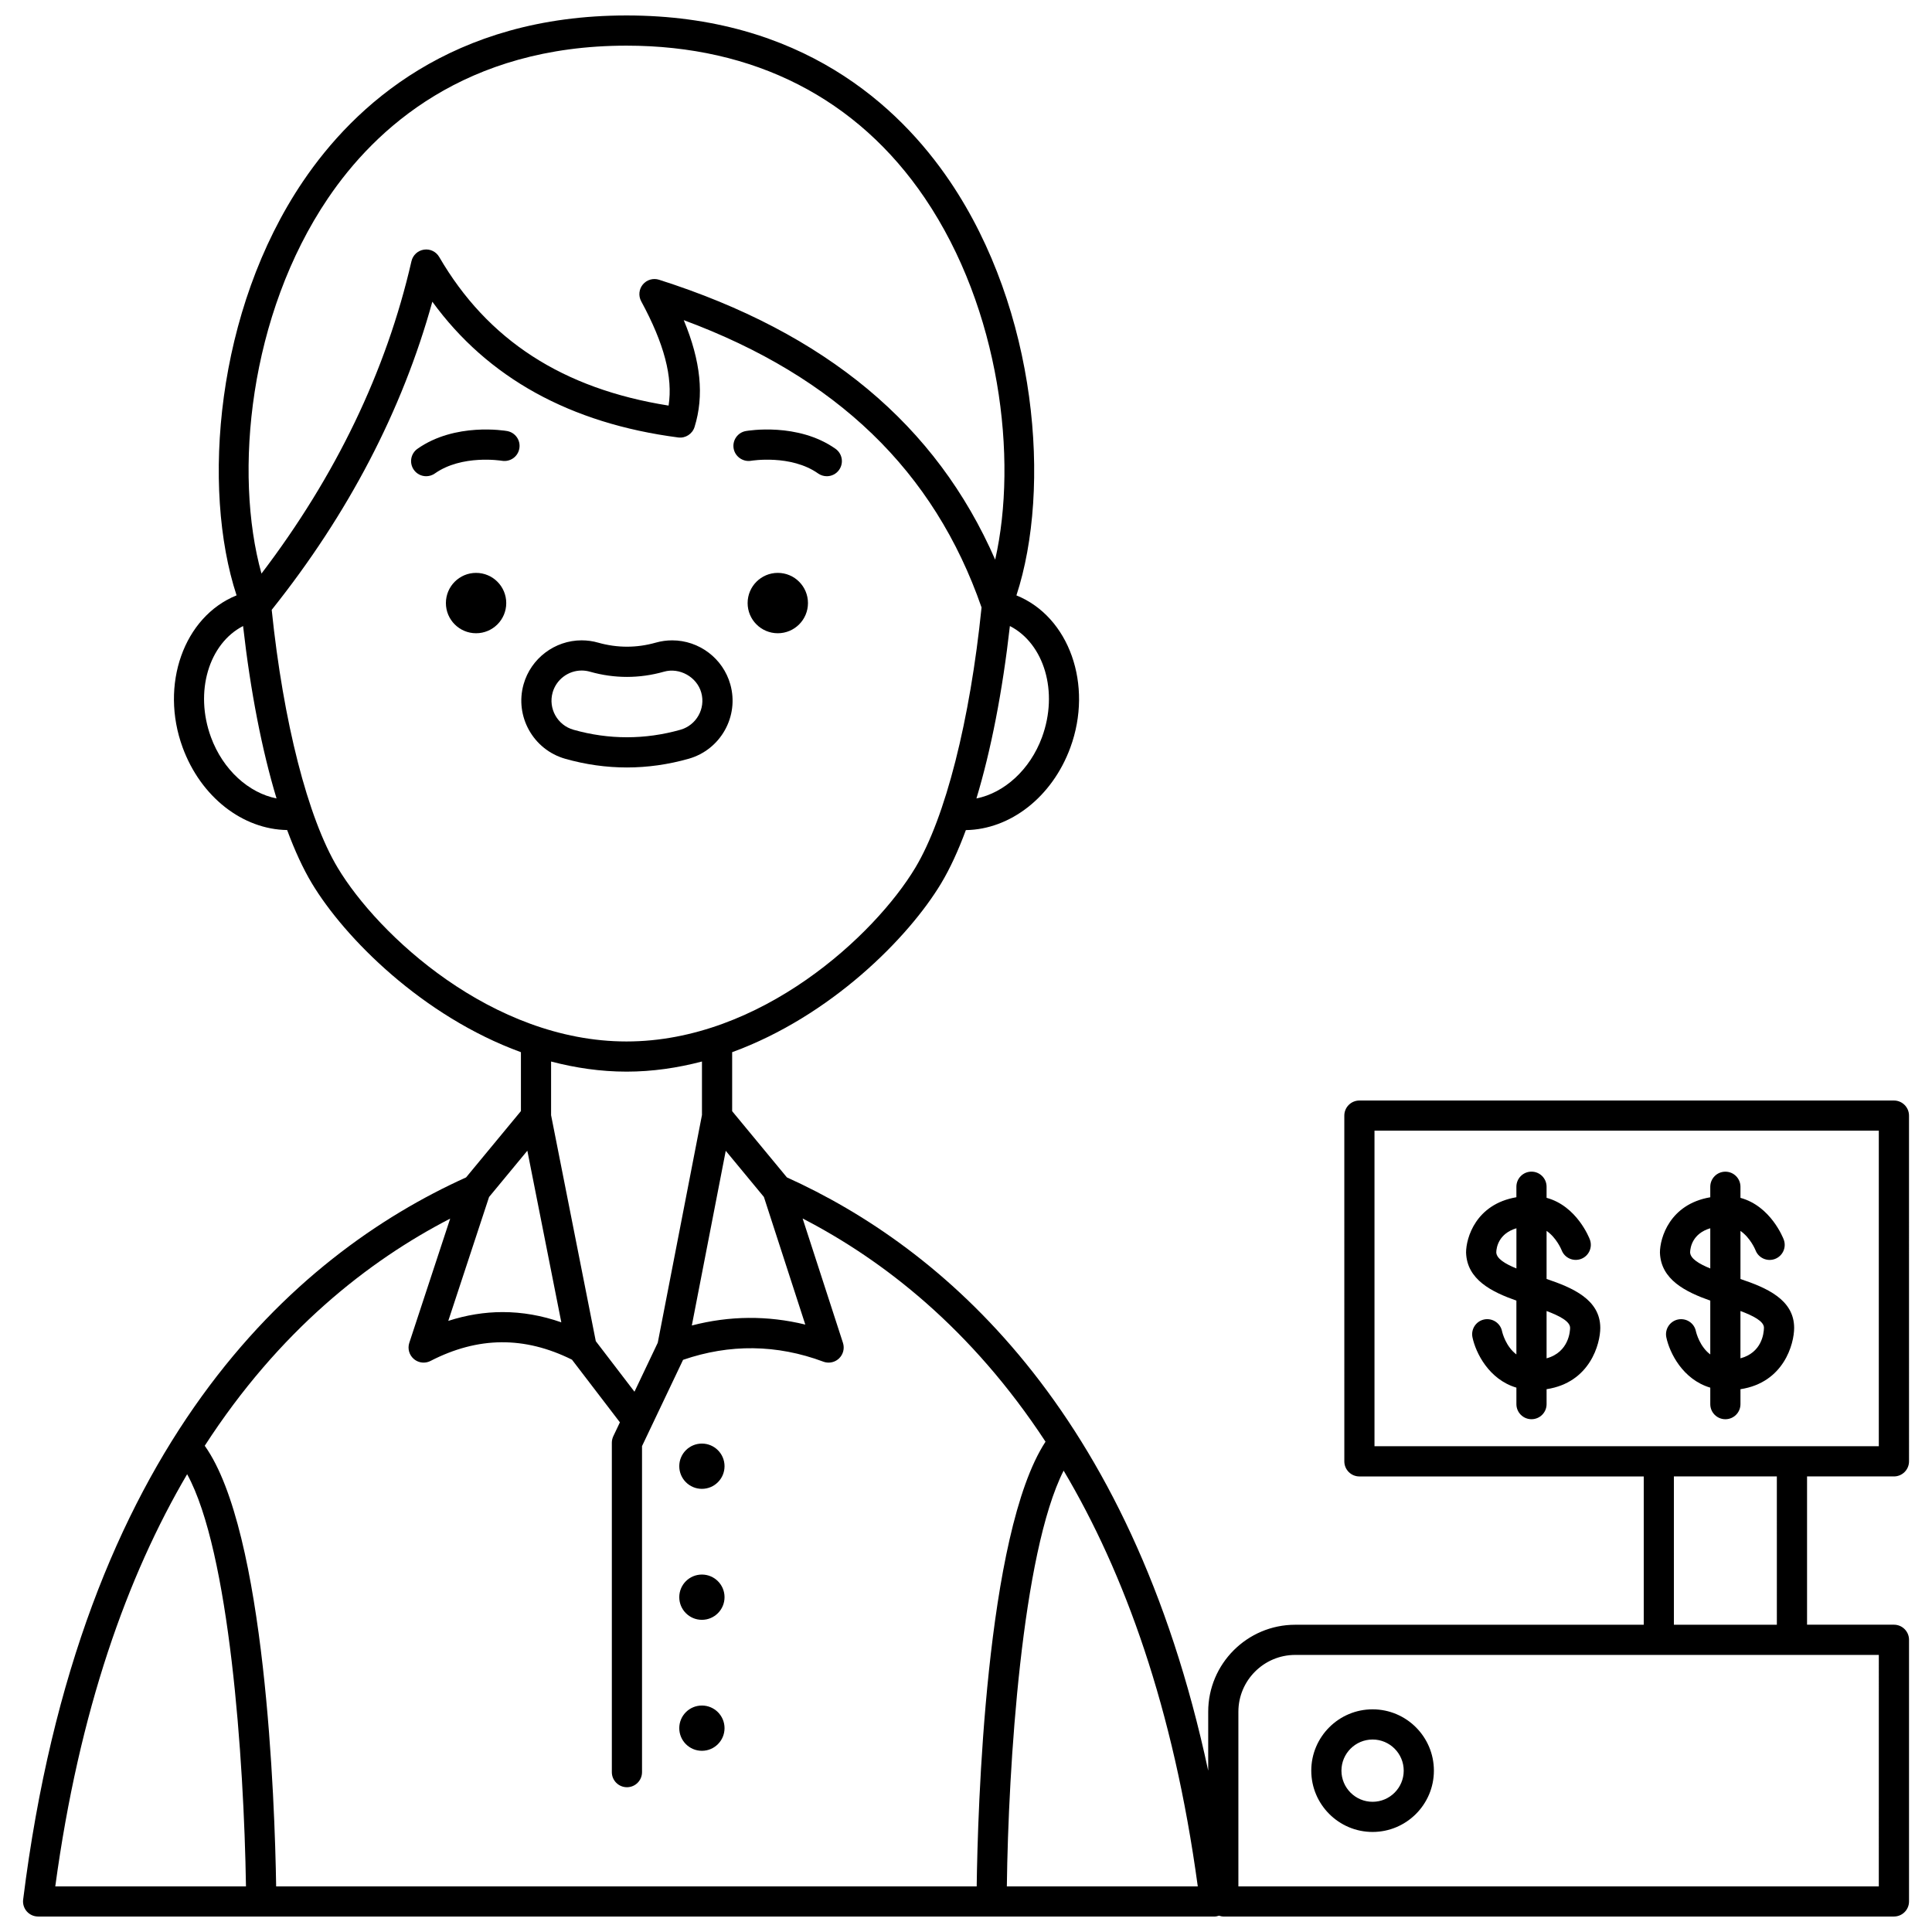 <?xml version="1.0" encoding="UTF-8"?>
<!-- Uploaded to: SVG Repo, www.svgrepo.com, Generator: SVG Repo Mixer Tools -->
<svg width="800px" height="800px" version="1.1" viewBox="144 144 512 512" xmlns="http://www.w3.org/2000/svg">
 <defs>
  <clipPath id="a">
   <path d="m150 148.09h500v503.81h-500z"/>
  </clipPath>
 </defs>
 <path d="m343.04 266.11c0.109-0.02 10.551-1.727 17.77 3.363 0.703 0.492 1.504 0.73 2.301 0.73 1.254 0 2.496-0.586 3.269-1.695 1.273-1.809 0.84-4.297-0.965-5.574-9.977-7.035-23.199-4.797-23.754-4.703-2.172 0.383-3.613 2.445-3.242 4.617 0.379 2.18 2.496 3.621 4.621 3.262z"/>
 <path d="m278.39 258.23c-0.559-0.094-13.773-2.328-23.754 4.703-1.805 1.273-2.238 3.762-0.965 5.574 0.777 1.105 2.016 1.695 3.269 1.695 0.797 0 1.598-0.238 2.301-0.73 7.172-5.059 17.523-3.402 17.766-3.363 2.207 0.359 4.242-1.074 4.621-3.246 0.391-2.176-1.062-4.246-3.238-4.633z"/>
 <path d="m336.01 532.56c0 3.312-2.688 6-6 6s-5.996-2.688-5.996-6 2.684-5.996 5.996-5.996 6 2.684 6 5.996"/>
 <path d="m336.01 567.27c0 3.312-2.688 6-6 6s-5.996-2.688-5.996-6 2.684-5.996 5.996-5.996 6 2.684 6 5.996"/>
 <path d="m336.01 601.98c0 3.312-2.688 6-6 6s-5.996-2.688-5.996-6 2.684-5.996 5.996-5.996 6 2.684 6 5.996"/>
 <path d="m358.12 303.82c0 4.414-3.578 7.996-7.996 7.996-4.418 0-7.996-3.582-7.996-7.996 0-4.418 3.578-8 7.996-8 4.418 0 7.996 3.582 7.996 8"/>
 <path d="m278.16 303.82c0 4.414-3.578 7.996-7.996 7.996-4.418 0-7.996-3.582-7.996-7.996 0-4.418 3.578-8 7.996-8 4.418 0 7.996 3.582 7.996 8"/>
 <path d="m326.5 345.08c8.484-2.406 13.434-11.25 11.039-19.719-1.926-6.867-8.258-11.66-15.402-11.66-1.477 0-2.938 0.203-4.352 0.605-5.074 1.434-10.207 1.43-15.246 0.008-1.418-0.41-2.902-0.617-4.394-0.617-7.121 0-13.449 4.785-15.387 11.641-2.402 8.48 2.547 17.336 11.027 19.746 5.391 1.531 10.895 2.305 16.359 2.305 5.461-0.004 10.969-0.781 16.355-2.309zm-30.531-7.691c-4.242-1.203-6.715-5.629-5.516-9.875 0.969-3.422 4.129-5.816 7.691-5.816 0.742 0 1.477 0.102 2.199 0.309 6.492 1.844 13.121 1.84 19.625-0.004 4.094-1.168 8.707 1.379 9.871 5.535 1.199 4.231-1.281 8.652-5.523 9.855-9.359 2.652-18.984 2.652-28.348-0.004z"/>
 <path d="m507.75 596.99c-8.961 0-16.25 7.289-16.25 16.25 0 8.957 7.289 16.246 16.25 16.246 8.957 0 16.246-7.289 16.246-16.246 0.004-8.961-7.285-16.25-16.246-16.25zm0 24.504c-4.555 0-8.254-3.703-8.254-8.25 0-4.555 3.703-8.254 8.254-8.254 4.551 0 8.25 3.703 8.25 8.254 0.004 4.547-3.699 8.25-8.25 8.25z"/>
 <g clip-path="url(#a)">
  <path d="m645.91 535.27c2.211 0 4-1.789 4-4l-0.004-91.621c0-2.211-1.789-4-4-4h-141.65c-2.211 0-4 1.789-4 4l0.004 91.625c0 2.211 1.789 4 4 4h75.348v39.301h-92.363c-12.715 0-23.059 10.344-23.059 23.059v15.617c-20.656-96.453-70.781-138.73-111.65-157.23l-14.508-17.547v-15.633c26.133-9.543 46.734-30.324 55.398-44.766 2.328-3.879 4.516-8.637 6.535-14.09 11.75-0.172 22.863-8.738 27.684-21.852 6.113-16.633-0.301-34.695-14.285-40.348 9.309-28.422 5.512-75.555-17.637-109.75-13.562-20.047-39.438-43.938-85.695-43.938-46.273 0-72.16 23.906-85.727 43.961-23.141 34.199-26.926 81.316-17.609 109.72-13.984 5.652-20.395 23.715-14.281 40.344 4.828 13.113 15.906 21.676 27.684 21.848 2.023 5.457 4.211 10.215 6.539 14.098 8.668 14.445 29.273 35.23 55.414 44.773v15.609l-14.535 17.578c-45.426 20.543-102.28 70.422-117.38 191.38-0.145 1.141 0.211 2.281 0.969 3.144 0.762 0.855 1.852 1.348 2.996 1.348h311.88c0.371 0 0.719-0.133 1.07-0.227 0.371 0.109 0.738 0.227 1.141 0.227h177.72c2.211 0 4-1.789 4-4v-69.336c0-2.211-1.789-4-4-4h-23.023v-39.301zm-309.58-86.297 10.113 12.234 10.969 33.82c-9.992-2.434-20.062-2.363-30.07 0.242zm83.812-109.6c-3.184 8.656-10.047 14.766-17.379 16.223 3.856-12.75 6.91-28.355 8.867-45.695 9.078 4.668 12.938 17.43 8.512 29.473zm-189.22-142.83c12.484-18.449 36.344-40.445 79.105-40.445 33.836 0 61.18 13.977 79.074 40.414 19.953 29.477 24.688 69.043 18.633 95.801-15.609-35.738-44.848-60.082-89.082-74.18-1.555-0.492-3.254 0.004-4.293 1.258-1.039 1.254-1.211 3.023-0.434 4.453 6.082 11.215 8.43 20.113 7.258 27.641-28.078-4.457-47.988-17.367-60.789-39.387-0.824-1.414-2.414-2.195-4.059-1.938-1.621 0.246-2.926 1.461-3.293 3.059-6.68 29.172-20.098 56.965-39.75 82.785-7.422-26.676-3.266-68.578 17.629-99.461zm-31.012 142.83c-4.422-12.039-0.566-24.797 8.508-29.469 1.961 17.336 5.016 32.945 8.867 45.691-7.344-1.449-14.191-7.562-17.375-16.223zm33.578 34.582c-7.914-13.195-14.414-38.66-17.484-68.34 20.293-25.43 34.605-52.848 42.57-81.664 14.664 20.16 36.535 32.246 65.152 35.98 1.902 0.262 3.754-0.914 4.336-2.773 2.574-8.273 1.676-17.422-2.863-28.32 40.512 15.016 66.371 40.004 78.922 76.137-3.043 29.949-9.578 55.695-17.551 68.98-10.68 17.805-40.906 46.043-76.543 46.043-35.633 0-65.863-28.238-76.539-46.043zm76.539 54.039c6.891 0 13.574-1 20-2.684v14.176l-11.715 60.352-6.172 12.98-10.25-13.395-11.848-59.883v-14.227c6.422 1.684 13.105 2.68 19.984 2.68zm-36.422 33.223 10.145-12.27 9.004 45.484c-5.172-1.809-10.355-2.715-15.547-2.715-4.805 0-9.613 0.781-14.41 2.332zm-10.305 5.727-10.832 32.914c-0.508 1.543-0.031 3.238 1.203 4.289 0.742 0.633 1.664 0.957 2.594 0.957 0.625 0 1.25-0.145 1.832-0.445 12.613-6.492 24.887-6.582 37.48-0.332l12.703 16.605-1.75 3.684c-0.25 0.539-0.387 1.125-0.387 1.719v87.297c0 2.211 1.789 4 4 4s4-1.789 4-4v-86.398l10.875-22.863c12.348-4.246 24.848-4.113 37.176 0.484 0.457 0.172 0.926 0.25 1.398 0.25 1.012 0 2.008-0.387 2.762-1.109 1.109-1.062 1.512-2.664 1.039-4.121l-10.691-32.965c21.465 11.082 44.805 29.312 64.371 59.152-15.926 24.336-17.977 98.262-18.242 117.85h-185.65c-0.359-22.461-2.801-94.168-18.926-116.77 19.695-30.457 43.324-48.98 65.043-60.199zm-69.707 67.734c11.23 20.438 15.059 75.465 15.59 109.23h-50.535c6.34-46.762 19.113-82.27 34.945-109.23zm217.23 109.23c0.395-31.902 3.984-88.316 15.047-110.18 16.094 27.086 29.117 62.859 35.551 110.18zm97.43-200.27h133.65v83.629h-133.65zm133.65 200.27h-169.72v-46.277c0-8.305 6.754-15.062 15.062-15.062h154.66zm-27.02-69.336h-27.285l-0.004-39.305h27.285z"/>
 </g>
 <path d="m553.86 482.94v-12.742c2.602 1.797 3.898 4.883 3.992 5.121 0.785 2.051 3.082 3.082 5.144 2.312 2.07-0.781 3.109-3.082 2.332-5.148-0.156-0.41-3.445-8.871-11.469-11.047v-2.938c0-2.211-1.789-4-4-4-2.211 0-4 1.789-4 4v2.781c-10.797 1.848-13.336 10.84-13.336 14.652 0.211 7.203 6.832 10.453 13.336 12.746v14.262c-2.762-2.07-3.691-5.629-3.805-6.164-0.453-2.168-2.582-3.539-4.731-3.102-2.164 0.449-3.555 2.57-3.102 4.731 0.852 4.086 4.344 11.176 11.641 13.336v4.367c0 2.211 1.789 4 4 4 2.211 0 4-1.789 4-4v-3.957c11.543-1.762 14.23-12.055 14.23-16.254-0.008-7.547-7.441-10.664-14.234-12.957zm-13.332-7.07c0.035-1.312 0.645-4.969 5.34-6.367v10.652c-2.996-1.223-5.293-2.606-5.34-4.285zm13.332 28.102v-12.543c3.356 1.262 6.234 2.731 6.234 4.465-0.004 0.746-0.25 6.434-6.234 8.078z"/>
 <path d="m597.24 488.68v14.262c-2.762-2.07-3.695-5.629-3.812-6.168-0.453-2.164-2.547-3.535-4.734-3.098-2.16 0.453-3.551 2.57-3.098 4.734 0.852 4.082 4.348 11.172 11.645 13.332v4.367c0 2.211 1.789 4 4 4 2.211 0 4-1.789 4-4v-3.957c11.539-1.762 14.227-12.055 14.227-16.254 0-7.543-7.43-10.664-14.227-12.949v-12.742c2.602 1.797 3.898 4.883 3.992 5.121 0.785 2.051 3.082 3.082 5.144 2.312 2.07-0.781 3.109-3.082 2.332-5.148-0.156-0.41-3.445-8.871-11.469-11.047v-2.938c0-2.211-1.789-4-4-4-2.211 0-4 1.789-4 4v2.781c-10.801 1.848-13.34 10.84-13.34 14.652 0.219 7.191 6.84 10.441 13.34 12.738zm14.227 7.18c-0.027 1.699-0.672 6.617-6.231 8.109v-12.543c3.356 1.258 6.231 2.719 6.231 4.434zm-14.227-26.359v10.656c-2.988-1.223-5.289-2.606-5.344-4.289 0.039-1.312 0.652-4.977 5.344-6.367z"/>
</svg>